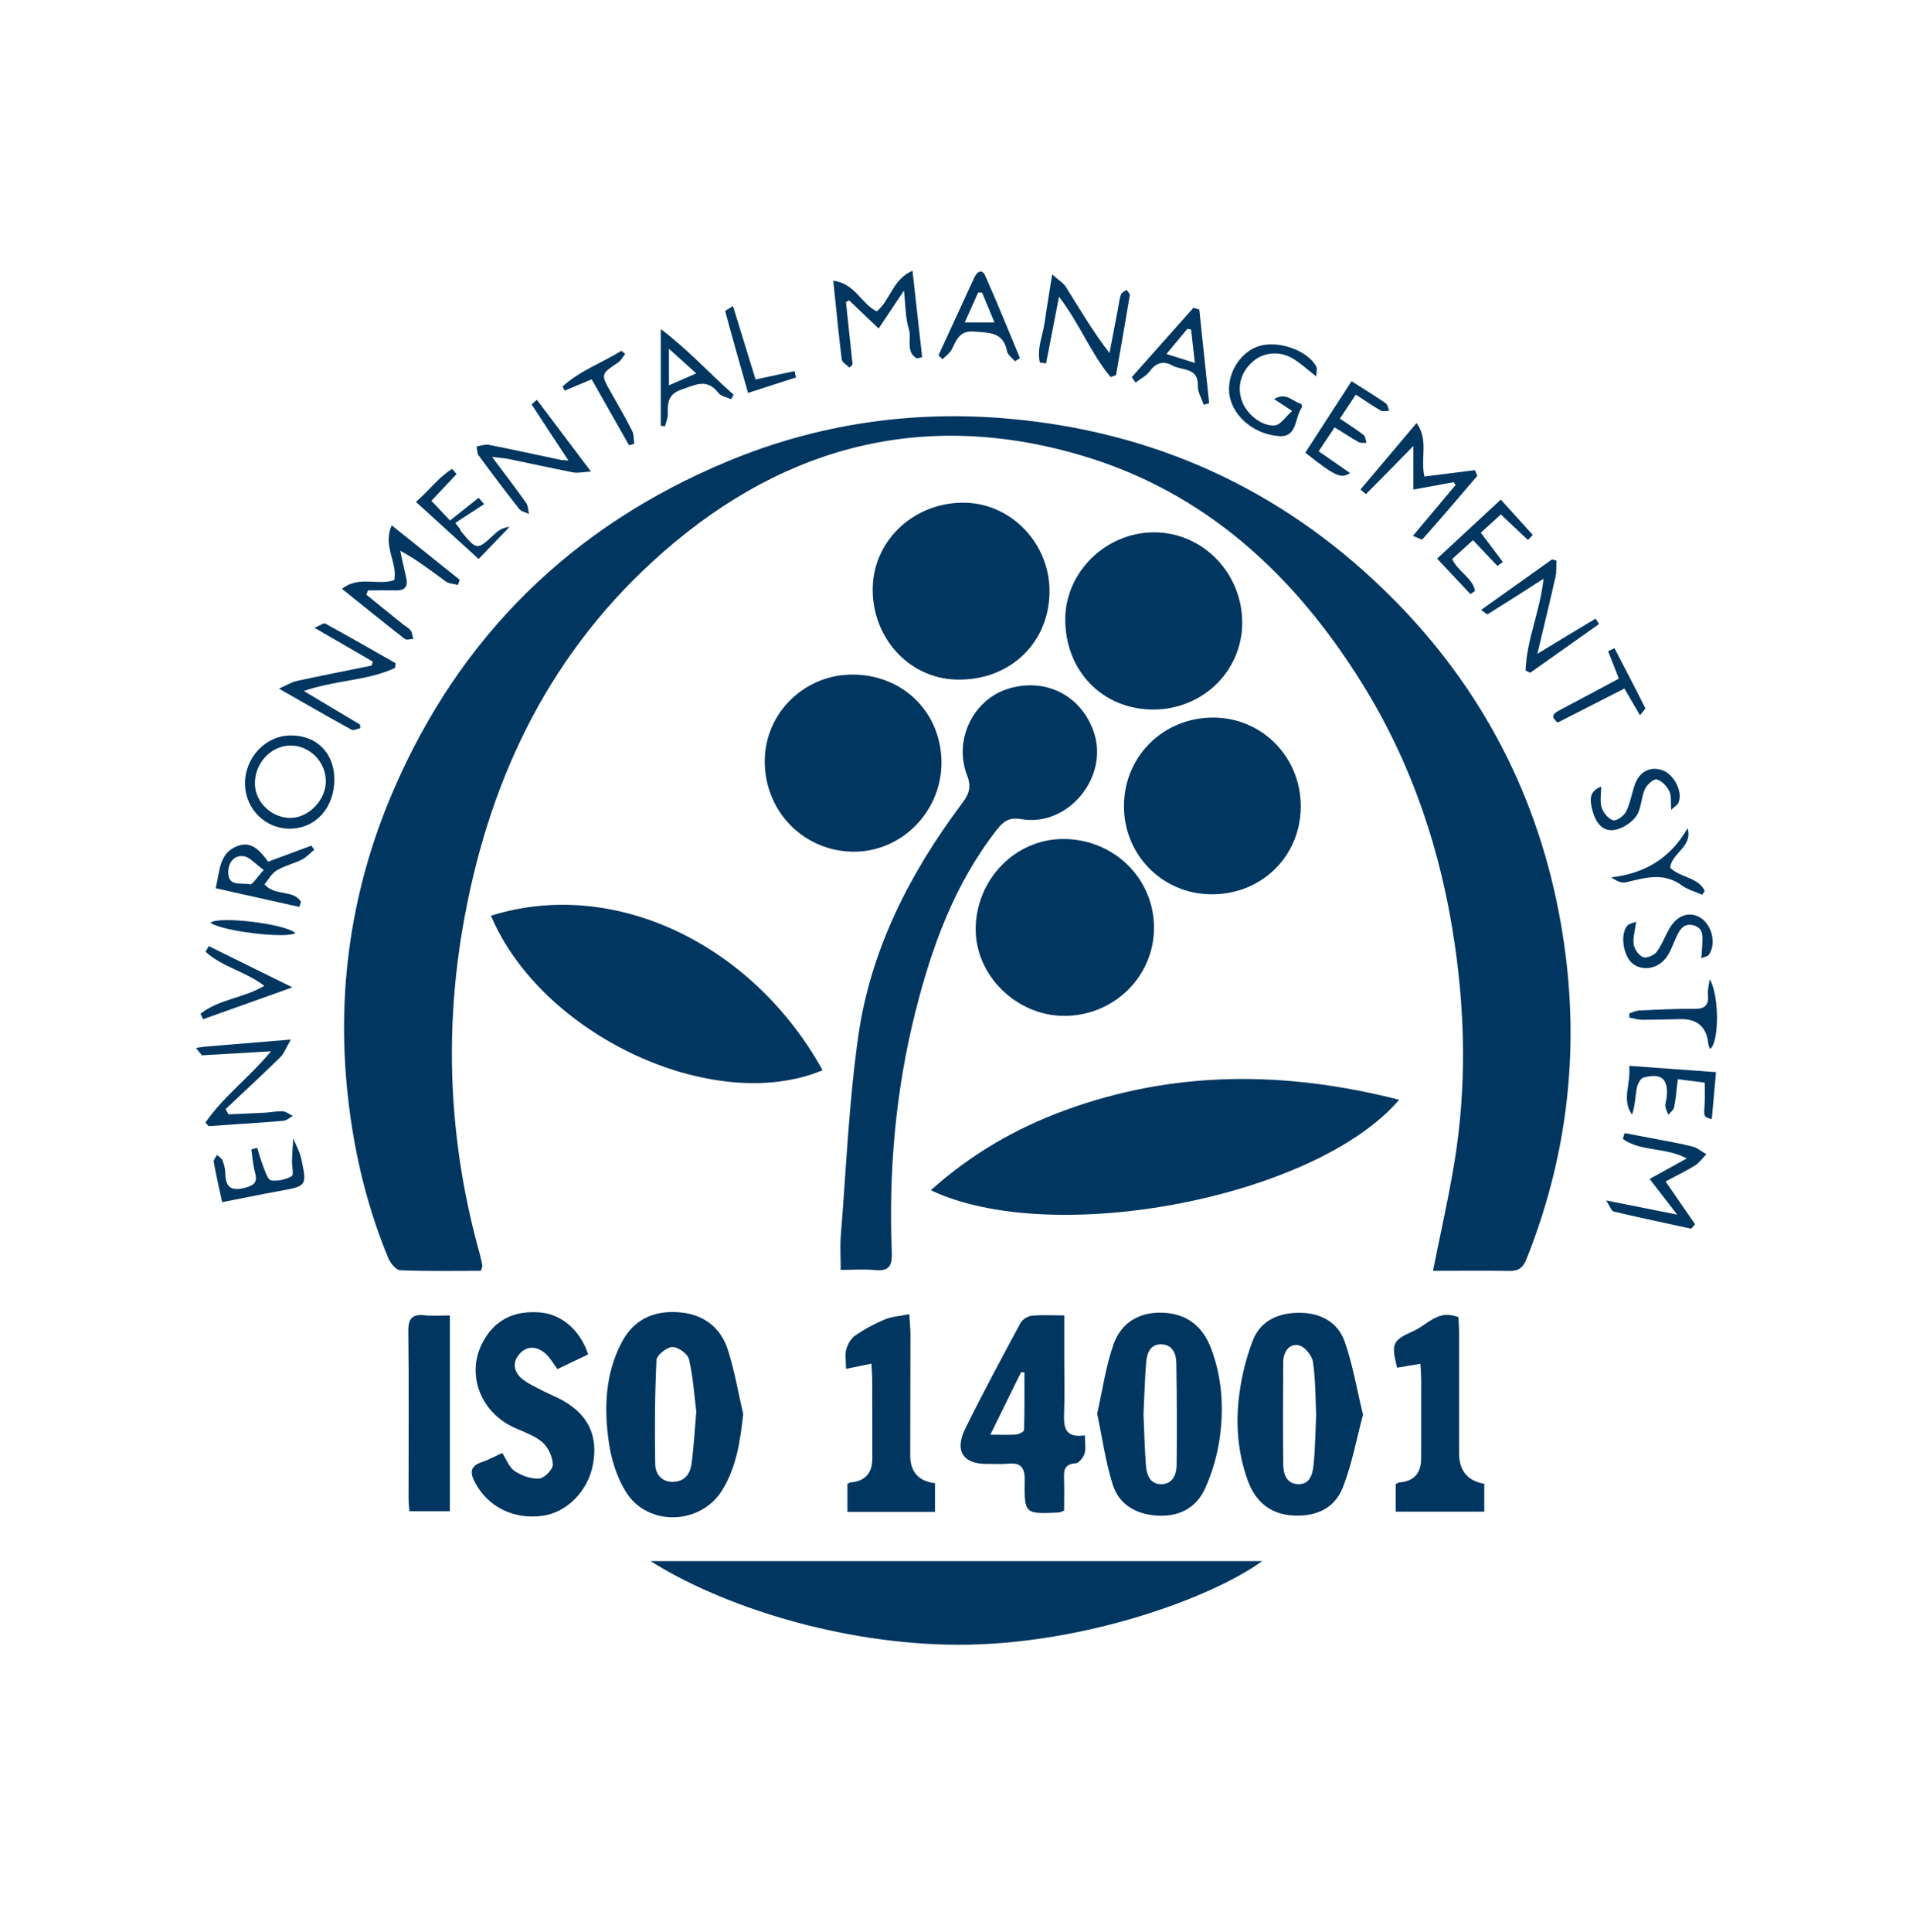 <svg width="205" height="207" viewBox="0 0 205 207" fill="none" xmlns="http://www.w3.org/2000/svg">
<path d="M51.534 136.14C48.706 136.14 45.796 136.2 42.892 136.08C42.443 136.064 41.836 135.316 41.614 134.78C39.588 129.901 38.282 124.817 37.545 119.587C35.85 107.532 37.339 95.852 42.145 84.703C49.28 68.139 61.285 56.372 77.944 49.434C87.604 45.412 97.719 43.932 108.104 44.854C123.588 46.225 137.034 52.29 148.243 63.125C158.125 72.675 164.436 84.231 167.042 97.722C169.491 110.405 168.391 122.812 163.591 134.855C163.223 135.782 162.757 136.167 161.776 136.151C159.03 136.113 156.277 136.14 153.563 136.14C154.371 132.069 155.259 128.216 155.887 124.324C157.134 116.6 157.02 108.871 155.887 101.12C154.441 91.196 151.331 81.874 146.049 73.348C138.789 61.629 129.146 52.643 115.667 48.724C98.293 43.678 83.01 48.144 69.899 60.188C58.322 70.816 52.102 84.367 49.529 99.711C47.568 111.402 48.234 122.958 51.42 134.373C51.534 134.774 51.615 135.181 51.691 135.587C51.707 135.679 51.636 135.782 51.534 136.135V136.14Z" fill="#003660"/>
<path d="M149.934 117.814C140.957 128.308 112.834 133.723 99.75 127.506C104.041 123.647 108.841 120.877 114.123 118.942C125.858 114.649 137.739 114.703 149.934 117.814Z" fill="#003660"/>
<path d="M90.091 136.032C90.091 134.655 90.009 133.511 90.102 132.384C90.681 125.224 90.968 118.02 91.987 110.925C93.32 101.673 97.513 93.516 103.082 86.079C103.819 85.099 104.139 84.35 103.629 83.039C102.188 79.315 104.247 75.06 107.85 73.846C111.897 72.48 115.868 74.432 117.227 78.459C118.847 83.256 114.454 88.605 109.464 87.754C108.175 87.532 107.557 87.95 106.864 88.833C102.291 94.654 99.848 101.424 98.071 108.492C95.953 116.942 95.221 125.533 95.568 134.216C95.622 135.641 95.227 136.21 93.753 136.059C92.626 135.945 91.478 136.037 90.08 136.037L90.091 136.032Z" fill="#003660"/>
<path d="M69.715 167.235H135.257C129.84 171.176 115.998 176.238 102.622 176.195C90.015 176.157 77.246 172.005 69.715 167.235Z" fill="#003660"/>
<path d="M52.612 98.096C66.015 93.901 80.827 101.364 88.146 114.655C76.46 119.511 58.019 110.915 52.612 98.096Z" fill="#003660"/>
<path d="M114.042 108.828C108.89 108.817 104.474 104.443 104.556 99.418C104.637 94.15 108.836 89.879 113.939 89.879C119.357 89.879 123.669 94.096 123.664 99.397C123.664 104.611 119.351 108.839 114.042 108.828Z" fill="#003660"/>
<path d="M112.465 63.575C112.325 69.044 108.061 72.974 102.437 72.8C97.345 72.648 93.379 68.226 93.525 62.887C93.672 57.732 98.125 53.7 103.505 53.857C108.532 54.003 112.595 58.415 112.465 63.575Z" fill="#003660"/>
<path d="M123.544 76.009C118.121 75.987 114.123 71.841 114.156 66.285C114.183 61.272 118.517 57.044 123.636 57.028C128.881 57.006 133.161 61.413 133.117 66.773C133.074 71.944 128.837 76.031 123.55 76.009H123.544Z" fill="#003660"/>
<path d="M100.888 81.808C100.834 87.028 96.543 91.299 91.407 91.24C86.071 91.174 81.899 86.86 81.953 81.456C82.008 76.329 86.255 72.215 91.44 72.264C96.868 72.312 100.942 76.426 100.888 81.814V81.808Z" fill="#003660"/>
<path d="M139.391 86.443C139.353 91.776 135.143 95.868 129.753 95.803C124.509 95.744 120.386 91.516 120.445 86.258C120.505 80.941 124.747 76.817 130.1 76.871C135.317 76.925 139.429 81.163 139.391 86.448V86.443Z" fill="#003660"/>
<path d="M79.64 151.501C79.32 154.438 78.903 157.197 77.376 159.663C75.079 163.36 69.46 163.566 67.12 159.891C66.129 158.33 65.511 156.379 65.246 154.53C64.72 150.904 64.839 147.257 66.584 143.874C67.879 141.36 70.029 140.368 72.771 140.579C75.366 140.78 77.208 142.162 77.993 144.595C78.719 146.839 79.109 149.197 79.646 151.501H79.64ZM74.618 151.235C74.412 149.604 74.287 147.576 73.838 145.62C73.702 145.04 72.668 144.286 72.055 144.303C71.449 144.319 70.371 145.17 70.349 145.696C70.17 149.414 70.148 153.138 70.213 156.861C70.23 157.88 70.869 158.764 72.115 158.742C73.302 158.726 73.946 157.945 74.093 156.894C74.342 155.154 74.428 153.387 74.618 151.23V151.235Z" fill="#003660"/>
<path d="M146.06 151.56C145.356 154.178 144.879 156.845 143.909 159.327C142.967 161.734 140.794 162.563 138.264 162.325C135.918 162.102 134.466 160.682 133.708 158.585C132.624 155.593 132.391 152.46 132.809 149.333C133.069 147.398 133.545 145.452 134.244 143.631C135.084 141.43 137.051 140.622 139.288 140.633C141.504 140.644 143.373 141.631 144.104 143.734C144.966 146.205 145.399 148.823 146.065 151.56H146.06ZM141.043 151.571C140.957 149.82 140.984 147.831 140.697 145.885C140.594 145.202 139.786 144.227 139.163 144.113C138.102 143.918 137.522 144.861 137.511 145.923C137.484 149.56 137.479 153.197 137.511 156.834C137.522 157.88 137.831 158.926 139.071 158.991C140.372 159.062 140.659 157.923 140.762 156.948C140.94 155.24 140.951 153.522 141.043 151.576V151.571Z" fill="#003660"/>
<path d="M117.58 151.425C118.159 148.877 118.501 146.341 119.34 143.983C120.186 141.609 122.206 140.481 124.769 140.633C127.266 140.78 128.913 142.151 129.78 144.454C130.945 147.539 131.162 150.758 130.717 153.972C130.457 155.842 129.921 157.745 129.135 159.457C128.171 161.571 126.297 162.536 123.902 162.357C121.67 162.189 119.904 161.143 119.243 159.04C118.474 156.596 118.121 154.021 117.574 151.43L117.58 151.425ZM122.537 151.441C122.623 153.36 122.656 155.186 122.802 157.002C122.883 158.043 123.274 159.062 124.547 158.991C125.706 158.926 126.074 157.918 126.091 156.953C126.134 153.306 126.118 149.658 126.058 146.01C126.042 145.029 125.663 144.064 124.487 144.015C123.279 143.967 122.911 144.937 122.829 145.907C122.672 147.777 122.629 149.652 122.542 151.436L122.537 151.441Z" fill="#003660"/>
<path d="M63.035 145.089C61.898 145.631 60.836 146.14 59.736 146.666C59.292 146.075 58.961 145.468 58.479 145.029C57.596 144.227 56.529 144.108 55.694 145.018C54.844 145.945 55.05 146.997 56.003 147.755C56.648 148.265 57.428 148.606 58.165 148.991C58.858 149.349 59.595 149.631 60.272 150.01C63.019 151.544 64.081 153.755 63.561 156.791C63.068 159.663 60.798 162.01 58.159 162.379C55.06 162.812 52.33 161.452 50.932 158.867C50.347 157.788 50.336 157.051 51.664 156.617C52.395 156.379 53.078 155.989 53.82 155.652C54.275 156.352 54.568 157.208 55.163 157.598C55.911 158.092 56.93 158.455 57.791 158.39C58.344 158.346 59.254 157.414 59.243 156.899C59.227 156.081 58.755 155.056 58.138 154.514C57.298 153.788 56.149 153.409 55.109 152.937C51.485 151.3 49.93 147.213 51.712 143.82C52.991 141.387 55.082 140.389 57.791 140.59C60.131 140.758 62.141 142.422 63.035 145.094V145.089Z" fill="#003660"/>
<path d="M116.258 153.766C116.258 154.596 116.382 155.208 116.22 155.723C116.084 156.14 115.624 156.737 115.272 156.758C114.194 156.829 113.982 157.371 114.02 158.292C114.064 159.479 114.031 160.666 114.031 161.831C113.744 161.934 113.608 162.021 113.468 162.032C109.816 162.205 109.751 162.205 109.811 158.547C109.832 157.127 109.318 156.671 107.996 156.802C107.275 156.872 106.539 156.812 105.807 156.823C103.234 156.861 102.259 155.452 103.429 153.067C105.309 149.24 107.34 145.484 109.361 141.728C109.562 141.354 110.12 140.996 110.548 140.953C111.62 140.845 112.709 140.915 114.047 140.915C114.047 142.563 114.047 144.048 114.047 145.539C114.047 147.468 114.102 149.398 114.031 151.322C113.977 152.812 114.042 154.086 116.258 153.766ZM106.127 153.696C107.378 153.696 108.153 153.739 108.911 153.674C109.215 153.647 109.735 153.371 109.74 153.197C109.8 151.143 109.778 149.083 109.778 147.029C109.659 147.018 109.54 147.007 109.421 146.997C108.381 149.11 107.346 151.219 106.127 153.696Z" fill="#003660"/>
<path d="M149.571 161.934V158.991C149.766 158.888 149.852 158.812 149.944 158.807C151.512 158.695 152.296 157.828 152.296 156.205C152.296 153.447 152.307 150.688 152.301 147.929C152.301 147.371 152.252 146.812 152.22 146.097C151.277 146.254 150.492 146.389 149.717 146.52C149.072 143.934 149.191 143.604 151.483 142.579C152.859 141.967 153.921 140.514 155.703 140.931C155.85 140.964 155.996 141.007 156.278 141.078C156.305 141.614 156.359 142.173 156.359 142.731C156.364 147.051 156.359 151.371 156.359 155.696C156.359 157.55 157.258 158.635 159.057 158.953V161.94H149.571V161.934Z" fill="#003660"/>
<path d="M90.659 146.633C90.659 145.755 90.529 145.094 90.697 144.52C90.855 143.972 91.212 143.36 91.673 143.051C92.653 142.379 93.721 141.799 94.82 141.343C95.579 141.029 96.451 140.986 97.442 140.785C97.496 141.69 97.561 142.303 97.561 142.91C97.561 147.24 97.545 151.571 97.54 155.902C97.536 157.669 98.421 158.666 100.195 158.894V161.967H90.811V158.97C90.941 158.899 91.028 158.812 91.12 158.807C92.691 158.691 93.478 157.831 93.482 156.227C93.482 153.463 93.482 150.699 93.471 147.934C93.471 147.376 93.422 146.818 93.39 146.081C92.436 146.276 91.651 146.438 90.67 146.639L90.659 146.633Z" fill="#003660"/>
<path d="M48.207 140.92V161.896H43.873C43.841 161.452 43.781 160.959 43.781 160.46C43.781 154.514 43.83 148.568 43.754 142.622C43.738 141.197 44.198 140.758 45.542 140.904C46.36 140.991 47.194 140.92 48.213 140.92H48.207Z" fill="#003660"/>
<path d="M155.768 51.656C154.414 51.9 153.065 52.15 151.461 52.442V47.77C149.576 49.7 147.983 51.326 146.374 52.935C146.363 52.946 146.087 52.686 145.795 52.431C147.756 50.111 149.684 47.83 151.803 45.32C153.141 47.179 152.171 49.12 152.653 51.049C154.419 50.827 156.24 50.594 158.06 50.366C158.141 50.567 158.222 50.773 158.309 50.973C156.364 53.25 154.425 55.532 152.436 57.77C152.355 57.857 151.851 57.57 151.413 57.407C153.011 55.499 154.501 53.727 155.985 51.949C155.915 51.851 155.839 51.748 155.768 51.651V51.656Z" fill="#003660"/>
<path d="M172.108 128.601C174.806 129.137 177.027 129.582 179.73 130.118C178.593 128.649 177.731 127.533 176.778 126.297C178.1 125.565 179.346 124.877 180.754 124.102C178.517 122.871 175.846 123.403 173.906 122.01L174.096 121.381C175.196 121.592 176.29 121.798 177.39 122.01C178.717 122.27 180.055 122.487 181.361 122.823C181.892 122.958 182.358 123.365 182.856 123.647C182.45 124.058 182.103 124.563 181.627 124.861C180.662 125.462 179.622 125.956 178.484 126.563C179.568 128.134 180.603 129.641 181.643 131.148C181.502 131.305 181.361 131.468 181.226 131.625C178.457 131.023 175.683 130.438 172.926 129.788C172.677 129.728 172.53 129.235 172.113 128.601H172.108Z" fill="#003660"/>
<path d="M91.033 39.385C90.746 39.092 90.248 38.827 90.204 38.502C89.863 35.781 89.603 33.049 89.294 30.073C91.646 30.36 92.306 32.572 93.953 33.352C95.4 32.203 95.617 29.948 97.784 29C98.147 32.258 98.483 35.26 98.818 38.258C98.634 38.301 98.445 38.344 98.26 38.393C97.004 37.716 97.719 36.258 97.388 35.233C97.02 34.084 97.058 32.81 96.868 31.13C95.833 32.68 95.042 33.862 94.154 35.19C93.054 34.138 92.03 33.163 91.001 32.182C90.887 32.241 90.768 32.301 90.654 32.355C90.892 34.583 91.125 36.816 91.364 39.044C91.255 39.157 91.142 39.271 91.033 39.385Z" fill="#003660"/>
<path d="M41.971 56.274C44.523 58.318 46.896 60.215 49.264 62.112C49.199 62.296 49.134 62.475 49.069 62.659C48.63 62.54 48.104 62.534 47.763 62.285C46.219 61.169 44.724 59.976 42.887 59.001C43.093 59.944 43.288 60.887 43.516 61.824C43.732 62.713 43.51 63.25 42.492 63.244C41.473 63.234 40.455 63.244 39.436 63.244C39.377 63.402 39.322 63.553 39.263 63.711C40.563 64.762 41.863 65.814 43.163 66.865C43.445 67.093 43.803 67.266 44.009 67.548C44.187 67.787 44.198 68.144 44.285 68.453C43.981 68.453 43.57 68.594 43.386 68.453C41.175 66.73 38.997 64.968 36.646 63.082C38.477 61.624 40.536 62.778 42.253 62.139C42.627 60.258 40.986 58.496 41.977 56.29L41.971 56.274Z" fill="#003660"/>
<path d="M119.021 40.399C116.902 37.878 115.711 34.691 113.484 31.791C112.98 34.382 112.541 36.653 112.097 38.93C111.875 38.897 111.658 38.87 111.436 38.837C111.084 37.374 111.75 35.949 111.951 34.507C112.167 32.968 112.433 31.434 112.753 29.396C113.413 29.992 113.95 30.301 114.237 30.762C115.694 33.092 117.087 35.466 118.896 37.824C119.199 36.241 119.503 34.659 119.806 33.071C119.904 32.561 119.952 32.03 120.12 31.547C120.196 31.336 120.516 31.211 120.722 31.049C120.841 31.244 121.096 31.466 121.069 31.634C120.597 34.491 120.093 37.336 119.595 40.187C119.4 40.258 119.21 40.323 119.015 40.393L119.021 40.399Z" fill="#003660"/>
<path d="M22.018 120.264C23.882 117.511 26.651 115.5 29.04 112.622C26.309 112.779 23.969 112.915 21.634 113.05C21.423 112.79 21.211 112.524 21 112.264C21.363 112.215 21.726 112.145 22.094 112.112C24.939 111.874 27.783 111.641 31.174 111.364C30.649 112.253 30.443 112.855 30.037 113.256C28.113 115.137 26.136 116.963 24.18 118.812L24.483 119.375C25.8 119.316 27.122 119.267 28.438 119.197C29.061 119.164 29.684 119.012 30.302 119.05C30.67 119.077 31.017 119.37 31.375 119.543C31.055 119.722 30.752 120.02 30.416 120.058C28.915 120.21 27.404 120.286 25.898 120.394C24.716 120.476 23.535 120.562 22.36 120.644L22.024 120.27L22.018 120.264Z" fill="#003660"/>
<path d="M164.745 70.041C166.983 68.681 168.976 67.467 170.986 66.274C170.992 66.274 171.192 66.594 171.36 66.849C168.873 68.605 166.425 70.339 163.981 72.068C163.813 71.993 163.651 71.911 163.483 71.835C163.581 68.551 165.049 65.467 165.406 61.998C163.299 63.347 161.376 64.589 159.431 65.797C159.355 65.846 159.095 65.591 158.705 65.347C161.386 63.44 163.857 61.683 166.322 59.927C166.479 59.971 166.636 60.019 166.793 60.063C166.761 60.648 166.815 61.25 166.685 61.813C166.083 64.48 165.439 67.141 164.745 70.041Z" fill="#003660"/>
<path d="M60.917 49.336C59.535 47.244 58.246 45.293 56.973 43.325C56.957 43.304 57.255 43.076 57.536 42.832C59.4 45.304 61.226 47.727 63.328 50.518C62.439 50.567 61.919 50.702 61.442 50.61C59.151 50.166 56.864 49.656 54.578 49.185C54.107 49.087 53.619 49.06 52.725 48.946C54.123 50.811 55.283 52.323 56.382 53.873C56.605 54.187 56.594 54.664 56.691 55.066C56.328 54.881 55.851 54.794 55.624 54.502C54.145 52.626 52.704 50.713 51.29 48.783C51.111 48.54 51.144 48.144 51.078 47.819C51.523 47.759 51.983 47.575 52.4 47.656C54.947 48.155 57.482 48.718 60.018 49.25C60.256 49.298 60.505 49.298 60.906 49.331L60.917 49.336Z" fill="#003660"/>
<path d="M35.828 83.483C35.833 86.535 33.834 88.752 31.061 88.773C28.449 88.79 26.298 86.665 26.255 84.025C26.212 81.191 28.427 78.806 31.136 78.784C33.921 78.757 35.823 80.665 35.828 83.489V83.483ZM31.093 79.868C28.985 79.901 27.252 81.814 27.317 84.025C27.377 85.977 29.121 87.624 31.12 87.619C33.108 87.619 34.967 85.651 34.918 83.613C34.869 81.543 33.125 79.835 31.093 79.868Z" fill="#003660"/>
<path d="M42.34 71.548C39.36 72.947 35.958 72.838 32.561 74.025C34.685 75.293 36.635 76.459 38.591 77.629C38.591 77.754 38.602 77.884 38.607 78.009C38.288 78.069 37.881 78.291 37.665 78.171C35.21 76.822 32.789 75.424 29.89 73.77C30.79 73.375 31.272 73.066 31.792 72.952C34.463 72.372 37.15 71.846 39.826 71.299C39.87 71.158 39.918 71.022 39.962 70.881C37.984 69.738 36.012 68.594 33.699 67.255C34.322 67.001 34.69 66.713 34.853 66.8C37.383 68.188 39.891 69.624 42.4 71.049C42.378 71.218 42.356 71.385 42.34 71.548Z" fill="#003660"/>
<path d="M138.464 44.019C137.608 43.456 137.186 43.179 136.536 42.756C137.885 41.927 138.589 43.119 139.461 43.26C139.488 43.456 139.553 43.591 139.51 43.645C138.714 44.702 139.071 46.87 137.056 46.718C134.13 46.502 131.828 44.279 131.709 41.916C131.6 39.791 133.014 37.661 134.932 37.071C136.969 36.442 140.046 37.493 141.032 39.222C141.184 39.488 141.054 39.922 141.054 40.328C140.106 39.596 139.353 38.881 138.475 38.371C137.061 37.553 135.355 37.759 134.255 38.729C132.966 39.862 132.538 41.417 133.09 42.962C133.589 44.355 135.203 45.71 136.633 45.569C137.229 45.51 137.744 44.664 138.464 44.03V44.019Z" fill="#003660"/>
<path d="M28.742 92.307C30.367 91.706 31.862 91.147 33.363 90.594C33.466 90.741 33.574 90.882 33.677 91.028C33.238 91.386 32.848 91.836 32.355 92.085C31.478 92.524 30.475 92.746 29.641 93.25C29.094 93.581 28.747 94.253 28.341 94.736C29.484 96.053 31.44 95.256 32.258 96.616C32.198 96.795 32.133 96.974 32.074 97.153C29.126 96.492 26.179 95.836 23.118 95.153C23.562 93.288 23.476 91.321 25.524 90.605C27.035 90.08 27.907 91.223 28.742 92.313V92.307ZM28.265 93.196C27.344 92.546 26.748 91.787 26.076 91.716C24.949 91.597 24.408 92.594 24.462 93.581C24.543 95.028 25.952 94.524 26.775 94.746C27.035 94.817 27.544 93.971 28.27 93.191L28.265 93.196Z" fill="#003660"/>
<path d="M100.568 38.073C101.847 35.298 103.12 32.518 104.399 29.748C104.697 29.103 105.227 28.745 105.585 29.553C106.885 32.463 108.072 35.423 109.302 38.366C109.123 38.48 108.944 38.588 108.765 38.702C108.473 38.344 107.99 38.025 107.92 37.629C107.519 35.526 105.964 35.656 104.377 35.52C102.822 35.385 102.508 36.42 101.993 37.434C101.782 37.846 101.343 38.133 101.007 38.48C100.861 38.344 100.715 38.209 100.574 38.073H100.568ZM105.249 31.363C105.108 31.352 104.962 31.341 104.821 31.331C104.372 32.328 103.927 33.325 103.38 34.545H106.571C106.062 33.32 105.655 32.344 105.249 31.363Z" fill="#003660"/>
<path d="M121.28 40.404C123.485 37.927 125.684 35.45 127.889 32.973C128.101 33.038 128.306 33.103 128.518 33.168C128.87 36.507 129.222 39.851 129.574 43.19C129.379 43.25 129.184 43.309 128.989 43.363C128.767 42.681 128.339 41.992 128.361 41.32C128.415 39.309 126.643 39.727 125.646 39.163C124.758 38.659 123.929 38.794 123.241 39.732C122.862 40.252 122.217 40.577 121.692 40.989C121.556 40.794 121.421 40.605 121.28 40.409V40.404ZM128.041 38.876C127.889 37.515 127.765 36.404 127.64 35.298L127.239 35.228C126.54 36.068 125.841 36.903 124.996 37.922C126.112 38.274 126.925 38.529 128.041 38.881V38.876Z" fill="#003660"/>
<path d="M49.291 56.648C49.334 56.74 49.35 56.854 49.415 56.93C51.122 58.984 51.117 58.973 53.029 57.185C53.451 56.789 53.966 56.486 54.605 56.442C53.446 57.645 52.281 58.849 51.29 59.879C49.155 57.938 46.907 55.895 44.572 53.765C46.019 52.513 47.032 51.098 48.456 50.231L48.928 50.784C48.066 51.7 47.205 52.621 46.23 53.651C46.912 54.372 47.546 55.033 48.229 55.759C49.291 54.914 50.288 54.117 51.29 53.326C51.485 53.553 51.685 53.781 51.88 54.003C50.851 54.675 49.822 55.347 48.792 56.019C48.955 56.231 49.123 56.442 49.285 56.654L49.291 56.648Z" fill="#003660"/>
<path d="M160.455 60.616C159.647 59.759 158.835 58.903 157.849 57.862C157.101 58.54 156.364 59.206 155.617 59.884C156.234 61.255 157.816 61.9 158.065 63.304C157.903 63.418 157.735 63.526 157.572 63.64C156.424 62.421 155.275 61.196 154.002 59.846C156.294 57.721 158.488 55.694 160.828 53.521C162.047 54.87 163.152 56.084 164.252 57.304C164.079 57.488 163.911 57.667 163.738 57.851C162.795 56.962 161.852 56.068 160.834 55.109C160.108 55.77 159.425 56.388 158.688 57.066C159.512 58.16 160.281 59.185 161.051 60.209C160.85 60.345 160.655 60.486 160.455 60.621V60.616Z" fill="#003660"/>
<path d="M27.561 122.958C27.777 123.641 27.962 124.346 28.227 125.007C28.438 125.538 28.704 126.4 29.04 126.449C29.76 126.552 30.633 126.367 31.261 125.999C31.515 125.852 31.266 124.893 31.288 124.308C31.315 123.522 31.38 122.736 31.424 121.955C31.716 122.676 32.122 123.37 32.279 124.118C32.919 127.061 32.886 127.056 29.896 127.598C27.913 127.956 25.941 128.367 23.806 128.785C23.481 127.273 23.156 125.869 22.902 124.454C22.864 124.237 23.134 123.966 23.265 123.722C23.465 123.918 23.752 124.075 23.844 124.308C24.012 124.736 24.137 125.213 24.142 125.674C24.169 127.197 24.771 127.647 26.304 127.229C27.306 126.953 27.593 126.606 27.333 125.625C27.116 124.817 27.057 123.966 26.927 123.137C27.138 123.077 27.349 123.023 27.561 122.964V122.958Z" fill="#003660"/>
<path d="M144.836 40.843C146.233 41.732 147.387 42.431 148.492 43.195C148.704 43.342 148.753 43.732 148.872 44.008C148.563 44.008 148.189 44.111 147.956 43.976C147.106 43.493 146.298 42.93 145.291 42.274C144.716 43.136 144.196 43.927 143.584 44.849C144.527 45.483 145.356 46.003 146.12 46.594C146.32 46.751 146.336 47.152 146.434 47.439C146.158 47.423 145.832 47.494 145.616 47.374C144.765 46.897 143.947 46.355 143.021 45.781C142.43 46.664 141.921 47.428 141.309 48.344C142.463 49.141 143.546 49.895 144.673 50.675C143.709 51.32 143.08 51.022 139.878 48.496C141.493 45.998 143.118 43.488 144.836 40.838V40.843Z" fill="#003660"/>
<path d="M183.891 114.855C183.723 116.72 183.582 118.297 183.436 119.896C182.553 119.63 182.58 119.63 182.667 118.389C182.715 117.668 182.678 116.942 182.678 115.977C181.805 115.863 180.917 115.749 179.795 115.609C179.66 116.703 179.59 117.663 179.405 118.606C179.346 118.909 178.999 119.153 178.788 119.424C178.674 119.126 178.501 118.833 178.468 118.53C178.436 118.232 178.566 117.917 178.598 117.609C178.82 115.598 178.067 114.904 176.106 115.44C175.786 115.527 175.478 116.145 175.402 116.562C175.234 117.495 175.217 118.46 174.892 119.403C173.733 117.798 174.8 116.123 174.584 114.178C177.677 114.405 180.641 114.622 183.891 114.855Z" fill="#003660"/>
<path d="M78.34 42.762C77.879 42.55 77.262 42.458 76.991 42.101C75.756 40.48 74.493 41.244 73.036 41.732C71.552 42.231 71.535 43.201 71.562 44.393C71.573 44.816 71.362 45.244 71.254 45.672C71.107 45.651 70.956 45.629 70.809 45.607V35.249C73.805 37.521 76.081 40.052 78.611 42.285C78.524 42.442 78.437 42.599 78.351 42.762H78.34ZM74.613 39.998C73.562 39.049 72.722 38.296 71.687 37.363V41.277C72.743 40.816 73.551 40.464 74.613 39.998Z" fill="#003660"/>
<path d="M175.337 98.746C175.217 99.679 174.968 100.459 175.071 101.18C175.147 101.69 175.618 102.345 176.073 102.535C176.436 102.681 177.238 102.356 177.515 101.993C178.1 101.218 178.436 100.253 178.934 99.408C179.747 98.025 181.074 97.603 182.212 98.307C183.479 99.093 183.956 101.147 183.106 102.302C182.986 102.465 182.683 102.497 182.315 102.66C182.352 102.156 182.39 101.814 182.401 101.473C182.423 100.551 182.683 99.429 181.464 99.12C180.288 98.828 179.877 99.825 179.492 100.708C179.243 101.278 179.026 101.874 178.69 102.394C177.845 103.722 176.182 104.101 175.028 103.283C173.966 102.53 173.565 100.139 174.383 99.164C174.567 98.947 174.957 98.898 175.337 98.741V98.746Z" fill="#003660"/>
<path d="M179.091 86.779C179.021 85.917 179.129 85.239 178.88 84.746C178.614 84.215 178.062 83.619 177.531 83.499C177.195 83.424 176.48 84.069 176.268 84.54C175.851 85.478 175.895 86.687 175.315 87.467C174.779 88.193 173.711 88.865 172.828 88.93C171.523 89.028 170.894 87.841 170.612 86.67C170.396 85.765 170.239 84.773 171.588 84.269C171.588 85.066 171.425 85.852 171.636 86.519C171.81 87.071 172.362 87.733 172.872 87.874C173.24 87.971 174.031 87.397 174.259 86.93C174.714 86.014 174.865 84.957 175.217 83.987C175.727 82.605 176.929 82.047 178.197 82.535C179.449 83.017 180.359 84.887 179.855 86.014C179.752 86.248 179.465 86.399 179.069 86.773L179.091 86.779Z" fill="#003660"/>
<path d="M21.482 108.6C23.443 107.045 26.109 106.92 28.319 105.614C26.358 104.069 23.801 103.603 22.029 101.955C22.143 101.755 22.257 101.554 22.371 101.353C25.204 102.752 28.032 104.145 31.331 105.771C27.864 107.007 24.814 108.096 21.764 109.186C21.672 108.99 21.58 108.795 21.488 108.6H21.482Z" fill="#003660"/>
<path d="M67.413 47.705C66.096 45.38 64.78 43.054 63.404 40.637C62.391 41.06 61.448 41.456 60.505 41.851C60.429 41.705 60.359 41.553 60.283 41.407C62.12 39.721 64.498 38.876 66.589 37.58C66.725 37.688 66.86 37.802 66.995 37.911C66.752 38.22 66.562 38.61 66.253 38.821C64.362 40.095 64.357 40.073 65.5 42.084C66.269 43.439 67.05 44.794 67.754 46.187C67.949 46.578 67.9 47.087 67.96 47.542C67.776 47.596 67.591 47.651 67.407 47.705H67.413Z" fill="#003660"/>
<path d="M173.478 72.697C173.034 71.559 172.682 70.659 172.33 69.76C172.557 69.651 172.78 69.543 173.007 69.44C174.118 71.57 175.234 73.7 176.301 75.846C176.355 75.96 176.003 76.275 175.743 76.627C175.174 75.646 174.681 74.811 174.074 73.76C171.691 74.974 169.318 76.188 166.923 77.407C166.002 76.665 166.609 76.356 167.264 76.009C169.323 74.93 171.366 73.825 173.484 72.697H173.478Z" fill="#003660"/>
<path d="M180.846 88.73C181.41 90.725 179.162 91.343 178.972 92.952C180.023 94.031 181.968 93.944 182.678 95.435L182.418 95.852C181.681 95.527 180.857 95.316 180.223 94.849C178.284 93.424 176.306 94.02 174.28 94.513C173.809 94.627 173.256 94.416 172.677 93.987C176.323 93.565 179.01 91.912 180.841 88.73H180.846Z" fill="#003660"/>
<path d="M183.219 104.882C184.314 106.86 184.184 111.847 183.241 112.367C183.176 112.172 183.073 111.993 183.057 111.809C182.894 110.02 181.896 109.142 180.061 109.175C178.706 109.202 177.357 109.251 176.003 109.245C175.537 109.245 175.071 109.099 174.611 109.018C174.611 108.866 174.6 108.714 174.595 108.562C174.941 108.454 175.283 108.27 175.635 108.253C177.607 108.161 179.584 108.053 181.562 108.074C182.753 108.091 183.138 107.646 183.024 106.503C182.97 105.977 183.149 105.429 183.225 104.887L183.219 104.882Z" fill="#003660"/>
<path d="M78.546 32.783C79.396 35.542 80.182 38.1 80.968 40.653C82.49 40.328 83.812 40.041 85.139 39.754C85.193 39.981 85.242 40.209 85.296 40.437C83.665 40.962 82.035 41.483 80.16 42.09C79.304 39.076 78.492 36.22 77.717 33.352C77.695 33.276 78.102 33.081 78.551 32.783H78.546Z" fill="#003660"/>
<path d="M31.662 99.96C30.633 100.589 23.752 99.749 22.555 98.849C23.438 98.096 30.616 98.969 31.662 99.96Z" fill="#003660"/>
</svg>
